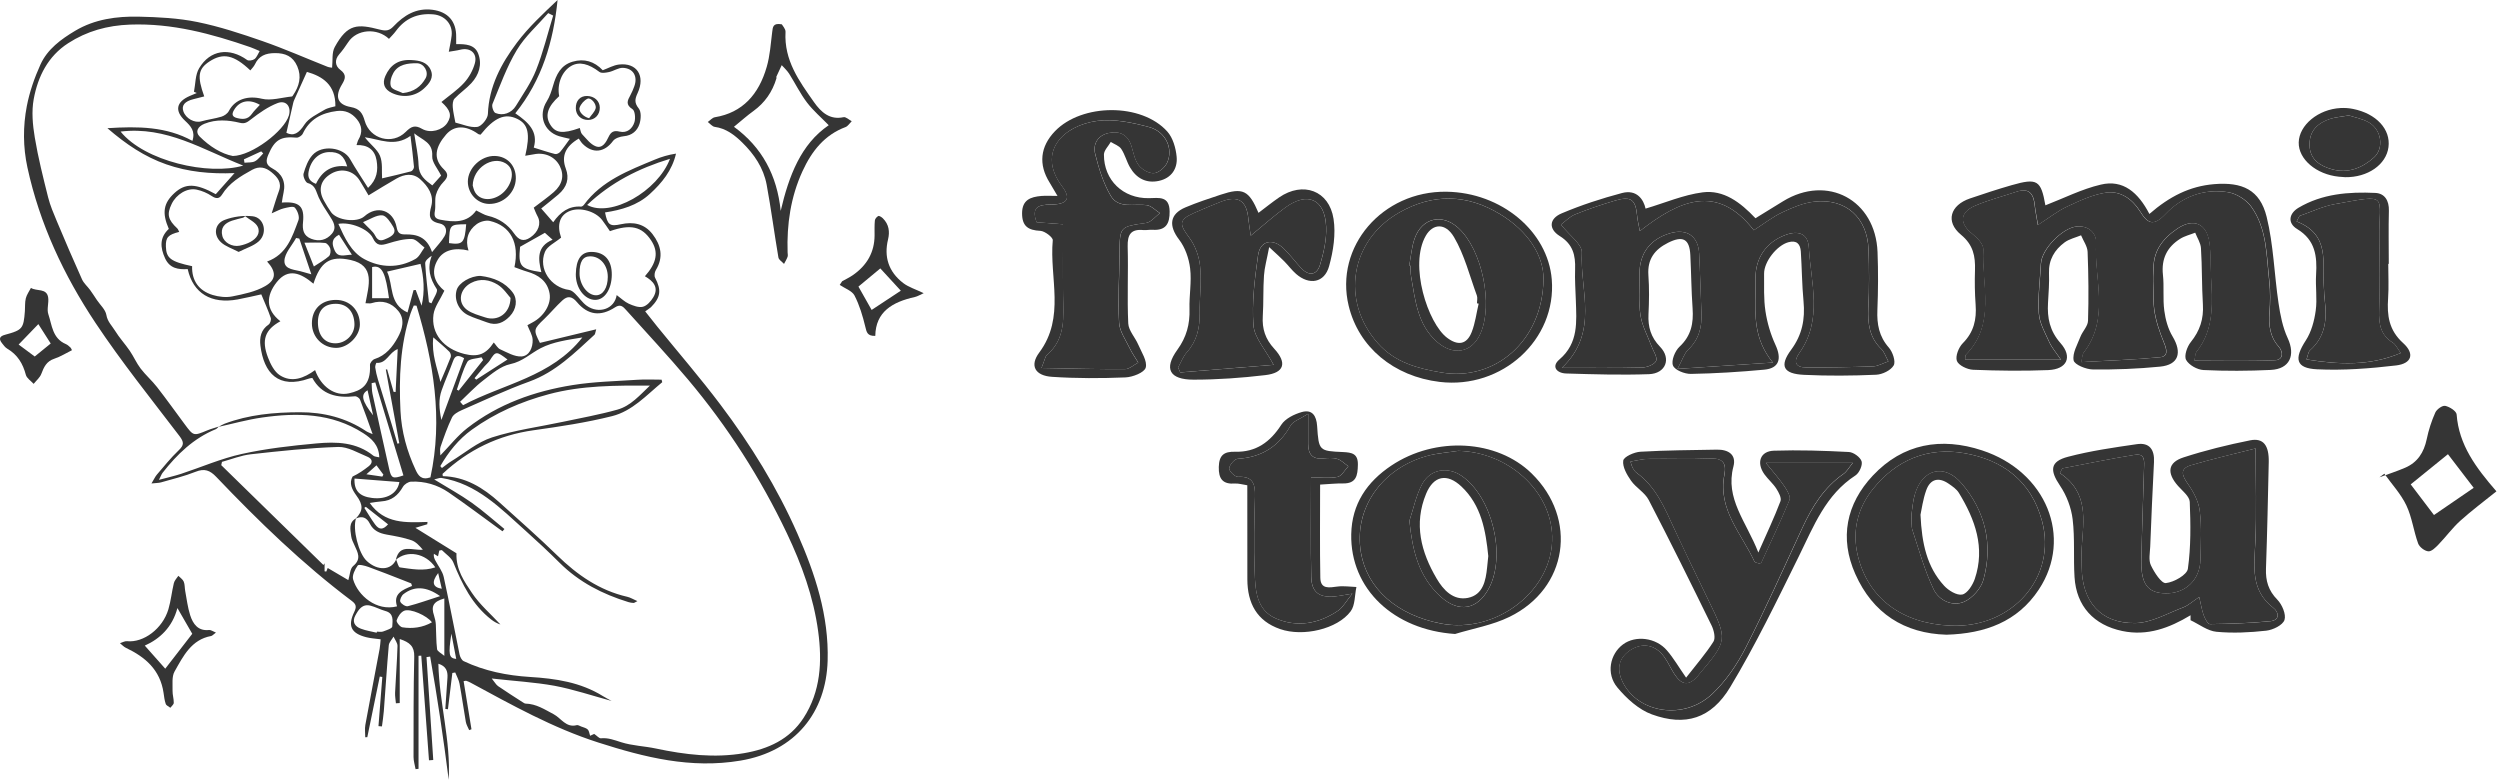 <svg width="311" height="97" viewBox="0 0 311 97" fill="none" xmlns="http://www.w3.org/2000/svg">
<path d="M80.263 38.735C80.823 39.441 81.288 40.041 81.764 40.627C84.388 43.859 87.116 47.01 89.619 50.334C93.386 55.326 96.673 60.648 99.195 66.372C101.41 71.394 103.123 76.599 102.958 82.206C102.768 88.574 98.987 93.464 92.112 94.621C85.937 95.66 80.201 94.218 74.417 92.366C68.773 90.558 63.663 87.692 58.501 84.903C58.344 84.819 58.172 84.75 58 84.691C57.941 84.669 57.861 84.709 57.674 84.739C58 86.733 58.326 88.725 58.651 90.719C58.556 90.756 58.461 90.793 58.366 90.829C58.223 90.489 58.011 90.159 57.949 89.804C57.67 88.223 57.458 86.631 57.165 85.053C57.078 84.57 56.814 84.12 56.631 83.655C56.51 83.677 56.389 83.695 56.272 83.718C56.089 85.222 55.906 86.726 55.723 88.23C55.613 88.216 55.507 88.205 55.397 88.19C55.485 86.891 55.58 85.595 55.665 84.296C55.716 83.498 55.492 82.861 54.533 82.568C54.643 87.444 56.096 92.147 55.818 97C55.167 91.865 54.409 86.763 53.512 81.679C53.362 81.701 53.208 81.723 53.058 81.745C53.337 86.012 53.618 90.276 53.897 94.544C53.721 94.555 53.541 94.566 53.366 94.581C53.047 90.243 52.725 85.903 52.407 81.565C52.293 81.569 52.18 81.576 52.066 81.58C52.066 86.269 52.066 90.954 52.066 95.642C51.942 95.657 51.821 95.668 51.697 95.682C51.609 95.177 51.444 94.668 51.444 94.163C51.448 89.998 51.433 85.833 51.532 81.671C51.561 80.423 50.99 79.904 49.727 79.494C49.727 82.217 49.727 84.838 49.727 87.458C49.57 87.469 49.409 87.48 49.251 87.491C49.215 87.048 49.127 86.602 49.149 86.162C49.24 84.23 49.394 82.297 49.449 80.365C49.46 79.981 49.131 79.585 48.959 79.194C48.754 79.556 48.398 79.9 48.365 80.277C48.124 83.007 47.956 85.742 47.747 88.472C47.699 89.105 47.593 89.735 47.513 90.368C47.37 90.357 47.227 90.346 47.081 90.331C47.242 88.293 47.403 86.254 47.56 84.215C47.454 84.197 47.348 84.182 47.242 84.164C46.726 86.678 46.209 89.189 45.693 91.704C45.609 91.707 45.521 91.711 45.437 91.715C45.437 91.202 45.36 90.679 45.448 90.181C46.023 87.023 46.638 83.871 47.227 80.716C47.3 80.336 47.308 79.94 47.352 79.53C46.689 79.439 46.107 79.41 45.554 79.267C43.676 78.78 43.226 77.872 44.068 76.126C44.361 75.515 44.332 75.186 43.779 74.769C37.651 70.168 32.175 64.85 26.9 59.323C26.113 58.499 25.433 58.247 24.331 58.69C22.947 59.242 21.483 59.59 20.044 60.004C19.755 60.088 19.436 60.077 18.843 60.143C19.166 59.612 19.301 59.29 19.521 59.037C20.403 58.013 21.248 56.951 22.226 56.022C22.907 55.374 22.903 55.004 22.325 54.243C18.785 49.598 15.117 45.034 11.885 40.177C7.946 34.258 4.934 27.846 3.411 20.83C2.862 18.3 2.851 15.724 3.334 13.209C3.674 11.438 4.286 9.677 5.032 8.03C5.9 6.112 7.602 4.872 9.367 3.821C11.786 2.383 14.517 2.013 17.262 2.072C19.696 2.127 22.171 2.251 24.55 2.738C27.303 3.301 30.004 4.191 32.666 5.117C35.393 6.068 38.047 7.24 40.737 8.305C40.964 8.393 41.22 8.404 41.312 8.422C41.411 7.529 41.261 6.548 41.641 5.856C43.248 2.913 44.485 2.972 47.264 3.686C48.036 3.883 48.446 3.81 48.947 3.283C50.254 1.907 51.759 0.963 53.779 1.215C55.716 1.457 56.774 2.646 56.748 4.59C56.744 4.875 56.748 5.157 56.748 5.49C57.901 5.476 59.058 5.523 59.497 6.694C59.999 8.034 59.581 9.311 58.637 10.343C58 11.039 57.191 11.577 56.543 12.269C56.327 12.496 56.294 12.982 56.324 13.337C56.375 13.978 56.536 14.607 56.649 15.252C57.513 15.449 58.476 15.903 59.369 15.79C59.892 15.724 60.676 14.765 60.694 14.187C60.815 10.757 62.352 7.913 64.307 5.307C65.76 3.371 67.569 1.702 69.362 0C68.846 5.161 67.433 9.959 64.102 14.095C65.716 15.2 66.983 16.342 66.401 18.363C67.334 18.652 68.18 18.937 69.047 19.161C69.23 19.208 69.541 19.062 69.677 18.904C70.094 18.41 70.457 17.869 70.892 17.272C70.365 17.144 69.944 17.067 69.538 16.939C67.62 16.335 66.943 14.307 68.015 12.609C68.385 12.023 68.612 11.324 68.806 10.647C69.194 9.293 69.75 8.103 71.24 7.672C72.668 7.258 73.927 7.624 74.981 8.737C75.658 8.488 76.314 8.107 77.002 8.027C79.22 7.767 80.311 9.432 79.319 11.581C78.975 12.32 78.894 12.788 79.465 13.502C79.795 13.916 79.743 14.831 79.553 15.42C79.278 16.269 78.627 16.855 77.609 16.946C77.137 16.99 76.518 17.188 76.262 17.532C75.204 18.967 73.744 19.157 72.485 17.898C72.283 17.697 72.141 17.433 71.998 17.239C70.299 18.235 69.816 19.457 70.387 20.976C70.845 22.198 70.544 23.271 69.454 24.201C68.795 24.764 68.11 25.299 67.327 25.936C67.836 26.517 68.271 27.019 68.82 27.648C69.717 26.356 70.782 25.606 72.28 25.701C72.397 25.709 72.561 25.584 72.642 25.478C74.86 22.466 78.202 21.214 81.468 19.852C82.284 19.512 83.137 19.256 84.096 19.109C83.609 21.218 82.331 22.766 80.845 24.127C79.29 25.551 77.313 26.122 75.267 26.426C75.574 27.992 75.863 28.197 77.232 27.897C78.777 27.557 80.164 27.82 81.171 29.123C82.233 30.503 82.573 31.986 81.588 33.596C81.434 33.849 81.365 34.31 81.493 34.551C82.295 36.085 82.2 36.989 80.97 38.226C80.776 38.391 80.552 38.519 80.263 38.735ZM49.277 69.608C49.431 69.948 49.551 70.559 49.749 70.585C51.195 70.779 52.663 71.087 54.153 70.578C52.945 68.795 50.646 68.396 49.24 69.648C49.713 67.573 51.29 68.513 52.601 68.382C52.176 67.888 51.733 67.393 51.184 67.207C50.196 66.87 49.149 66.687 48.117 66.504C47.209 66.343 46.451 66.021 46.012 65.15C45.631 64.388 45.056 64.129 44.255 64.517C45.184 63.532 45.206 62.826 44.335 61.643C43.779 60.889 43.395 60.102 43.863 59.279C44.614 58.931 45.254 58.481 45.865 58.002C46.447 57.548 46.305 57.065 45.719 56.823C44.526 56.336 43.277 55.564 42.077 55.601C38.446 55.718 34.818 56.109 31.201 56.512C29.986 56.647 28.807 57.13 27.614 57.456C27.585 57.592 27.552 57.727 27.523 57.866C31.758 62.006 35.993 66.145 40.232 70.285C40.279 70.215 40.331 70.142 40.378 70.073C40.378 70.406 40.378 70.739 40.378 71.072C40.448 71.083 40.521 71.09 40.591 71.101C40.689 70.852 40.792 70.603 40.77 70.658C41.648 71.174 42.461 71.654 43.332 72.166C43.534 71.537 43.541 70.739 43.936 70.413C45.005 69.527 44.493 68.715 44.094 67.825C43.929 67.459 43.731 67.086 43.687 66.698C43.592 65.893 43.34 65.007 44.295 64.476C43.827 65.776 44.599 68.85 45.631 69.791C46.996 71.05 48.677 70.966 49.277 69.608ZM27.215 53.064C27.091 53.178 26.985 53.335 26.838 53.394C24.082 54.525 22.032 56.516 20.231 58.81C20.092 58.986 20.019 59.213 19.773 59.693C20.872 59.396 21.713 59.213 22.526 58.946C25.044 58.119 27.504 57.039 30.078 56.472C33.123 55.798 36.257 55.447 39.368 55.161C41.843 54.934 44.346 54.989 46.455 56.695C46.616 56.823 46.887 56.816 47.183 56.893C47.132 55.359 46.242 54.557 45.163 53.869C41.257 51.37 36.963 51.318 32.596 51.941C30.773 52.2 28.987 52.706 27.186 53.101C27.435 52.969 27.669 52.812 27.929 52.713C30.942 51.571 34.108 51.293 37.282 51.282C40.239 51.271 43.058 51.973 45.569 53.65C45.752 53.77 45.971 53.836 46.356 54.008C45.788 52.431 45.316 51.062 44.789 49.715C44.712 49.517 44.357 49.276 44.156 49.298C41.938 49.532 40.009 49.133 38.852 47.014C38.658 47.051 38.548 47.054 38.449 47.091C34.639 48.438 32.816 46.421 32.395 42.984C32.274 41.985 32.457 41.026 33.416 40.375C33.61 40.243 33.76 39.778 33.683 39.551C33.357 38.592 32.937 37.662 32.505 36.619C31.685 36.795 30.63 37.051 29.569 37.249C26.278 37.856 24.023 36.495 23.35 33.475C22.186 33.545 21.12 33.402 20.538 32.139C19.916 30.785 19.839 29.548 21 28.476C20.132 26.477 20.33 25.277 21.702 24.014C23.064 22.766 24.364 22.795 26.842 24.157C27.57 23.337 28.306 22.51 29.177 21.532C26.186 21.657 23.394 21.393 20.685 20.445C17.983 19.501 15.688 17.953 13.36 15.947C17.196 15.698 20.692 15.742 23.939 17.525C24.327 16.298 23.719 15.68 23.02 15.021C21.691 13.773 21.926 12.671 23.602 11.939C23.891 11.811 24.188 11.694 24.481 11.57C24.364 11.518 24.247 11.471 24.129 11.419C24.327 10.435 24.283 9.311 24.766 8.499C26.128 6.193 28.529 5.874 30.74 7.459C30.934 7.598 31.443 7.514 31.663 7.346C31.945 7.13 32.076 6.724 32.303 6.35C31.827 6.153 31.502 5.992 31.161 5.874C26.307 4.198 21.417 2.87 16.179 3.06C13.349 3.166 10.812 3.869 8.484 5.373C5.966 6.994 4.71 9.524 4.194 12.331C3.912 13.864 4.066 15.537 4.326 17.096C4.743 19.607 5.369 22.081 5.988 24.556C6.244 25.573 6.669 26.554 7.075 27.528C8.093 29.947 9.121 32.359 10.201 34.749C10.424 35.243 10.882 35.627 11.211 36.078C11.504 36.48 11.771 36.905 12.05 37.318C12.463 37.933 13.118 38.512 13.232 39.178C13.371 40.016 13.924 40.514 14.305 41.136C14.846 42.018 15.56 42.787 16.146 43.643C16.629 44.349 16.973 45.162 17.489 45.839C18.115 46.659 18.909 47.347 19.543 48.163C20.718 49.671 21.827 51.227 22.965 52.76C24.078 54.261 24.074 54.25 25.78 53.54C26.241 53.35 26.736 53.221 27.215 53.064ZM61.17 84.406C61.554 84.874 61.712 85.185 61.964 85.357C62.989 86.064 64.043 86.726 65.09 87.4C65.182 87.458 65.284 87.528 65.383 87.528C66.712 87.561 67.751 88.256 68.883 88.853C69.798 89.336 70.416 90.562 71.745 90.21C71.906 90.167 72.118 90.309 72.302 90.379C72.58 90.489 72.913 90.555 73.114 90.749C73.286 90.913 73.308 91.235 73.411 91.532C73.663 91.415 73.916 91.298 73.916 91.298C74.282 91.546 74.531 91.865 74.75 91.843C75.658 91.755 76.427 92.066 77.276 92.333C78.66 92.773 80.164 92.813 81.599 93.117C85.223 93.885 88.865 94.325 92.555 93.695C95.56 93.179 98.218 91.989 99.953 89.325C102.105 86.012 102.285 82.29 101.783 78.564C101.209 74.285 99.737 70.23 97.885 66.336C94.605 59.451 90.516 53.072 85.611 47.237C83.122 44.276 80.475 41.447 77.888 38.566C77.525 38.164 77.196 37.783 76.511 38.233C74.714 39.405 73.125 39.207 71.767 37.578C71.134 36.821 70.585 36.799 69.963 37.37C69.168 38.098 68.476 38.94 67.697 39.687C66.375 40.946 66.342 41.037 67.166 42.655C69.45 42.102 71.719 41.553 74.168 40.964C74.044 41.381 74.044 41.56 73.956 41.641C71.485 43.899 69.132 46.278 65.844 47.468C62.975 48.504 60.204 49.814 57.403 51.04C56.957 51.238 56.419 51.541 56.225 51.941C55.661 53.115 55.225 54.36 54.801 55.593C54.687 55.919 54.782 56.314 54.782 56.651C55.943 55.458 56.92 54.195 58.143 53.247C61.997 50.253 66.492 48.661 71.255 47.9C73.912 47.475 76.632 47.42 79.326 47.241C80.314 47.175 81.31 47.23 82.302 47.23C82.328 47.336 82.353 47.439 82.383 47.545C80.431 49.148 78.66 51.139 76.138 51.769C72.939 52.57 69.655 53.064 66.382 53.522C62.012 54.137 58.267 55.945 55.064 58.939C55.031 58.968 55.072 59.07 55.086 59.235C57.886 59.297 60.119 60.681 62.129 62.496C64.541 64.674 66.987 66.823 69.315 69.088C71.818 71.526 74.578 73.451 78.038 74.242C78.418 74.329 78.77 74.553 79.293 74.779C78.986 74.93 78.894 75.014 78.81 75.007C78.598 74.996 78.378 74.963 78.173 74.9C74.955 73.912 72.034 72.419 69.618 70.014C68.246 68.649 66.829 67.324 65.387 66.032C62.275 63.243 59.332 60.168 54.918 59.455C54.691 59.418 54.435 59.55 54.014 59.641C55.723 60.692 57.261 61.53 58.681 62.536C60.097 63.539 61.397 64.711 62.751 65.809C62.671 65.904 62.594 65.999 62.513 66.094C62.374 65.995 62.235 65.9 62.096 65.798C60.002 64.279 57.938 62.716 55.804 61.255C54.424 60.311 52.835 59.846 51.151 59.916C50.792 59.931 50.306 60.245 50.123 60.564C49.515 61.629 48.706 62.295 47.454 62.372C46.982 62.401 46.513 62.496 45.993 62.569C47.835 65.201 50.529 65.007 53.183 64.93C53.172 65.025 53.161 65.124 53.15 65.219C52.769 65.333 52.385 65.45 51.675 65.662C53.593 66.852 55.276 67.895 56.785 68.828C56.704 70.856 57.766 72.342 58.699 73.744C59.669 75.204 61.056 76.386 62.257 77.689C61.851 77.558 61.463 77.345 61.115 77.074C58.75 75.23 57.484 72.671 56.393 69.966C56.151 69.37 55.478 68.942 54.987 68.451C54.943 68.407 54.786 68.473 54.647 68.492C54.596 68.729 54.544 68.956 54.489 69.205C54.285 69.081 54.131 68.986 53.973 68.89C53.922 69.264 54.039 69.498 54.16 69.729C54.515 70.409 55.039 71.053 55.2 71.778C55.906 74.974 56.503 78.194 57.165 81.401C57.231 81.712 57.429 82.125 57.681 82.246C60.281 83.48 63.088 84.036 65.914 84.212C69.132 84.409 72.21 84.867 74.996 86.591C75.34 86.803 75.706 86.99 76.083 87.198C73.674 86.543 71.357 85.76 68.978 85.31C66.522 84.867 64.003 84.728 61.17 84.406ZM38.991 35.294C37.453 33.991 35.861 33.274 34.423 35.104C33.108 36.773 33.006 38.501 34.88 39.965C32.966 41.011 32.505 42.296 33.339 44.478C33.65 45.294 34.126 46.238 34.811 46.681C36.312 47.647 37.842 47.029 39.196 46.04C39.946 48.119 41.663 49.327 43.416 48.928C44.91 48.588 46.144 47.98 46.026 45.393C46.016 45.151 46.345 44.748 46.594 44.668C47.996 44.225 48.841 43.153 49.486 41.981C50.042 40.968 50.412 39.745 49.555 38.691C48.706 37.644 47.553 37.289 46.213 37.714C46.026 37.772 45.803 37.721 45.466 37.721C45.869 35.529 46.718 33.029 43.621 32.344C40.997 31.762 39.855 32.626 38.991 35.294ZM48.388 4.835C46.92 3.441 44.372 3.609 43.303 5.267C42.966 5.787 42.6 6.292 42.194 6.76C41.579 7.467 41.711 8.224 42.326 8.682C43.164 9.304 42.944 9.835 42.531 10.519C41.634 12.005 41.963 13.015 43.629 13.315C44.731 13.513 45.093 14.055 45.368 15.025C46.008 17.309 48.812 18.07 50.467 16.412C51.122 15.757 51.59 15.497 52.502 16.028C53.56 16.642 55.061 16.181 55.639 15.296C56.239 14.377 56.042 13.696 54.914 12.686C55.862 11.906 56.906 11.207 57.733 10.303C58.344 9.637 58.831 8.751 59.072 7.88C59.42 6.632 58.498 5.867 57.253 6.186C56.829 6.295 56.386 6.339 55.829 6.438C55.976 5.633 56.118 5.029 56.184 4.421C56.342 3.012 55.317 1.907 53.904 1.786C51.949 1.618 50.412 2.28 49.248 3.861C48.995 4.209 48.677 4.513 48.388 4.835ZM33.226 32.535C35.7 31.638 36.359 29.442 37.128 27.392C37.289 26.964 37.014 26.199 36.674 25.829C36.472 25.61 35.744 25.815 35.276 25.924C34.866 26.02 34.485 26.247 33.797 26.539C34.148 25.445 34.39 24.596 34.697 23.769C35.096 22.693 34.507 22.03 33.775 21.426C33.046 20.822 32.278 20.625 31.366 21.126C29.917 21.924 28.518 22.751 27.618 24.212C27.288 24.742 26.893 24.757 26.337 24.384C25.78 24.01 25.114 23.728 24.459 23.589C23.28 23.34 21.929 24.171 21.355 25.368C20.732 26.657 20.89 27.33 22.05 28.413C22.16 28.516 22.204 28.688 22.292 28.849C20.901 29.2 20.604 29.537 20.637 30.672C20.677 32.121 21.241 32.549 23.899 33.113C23.844 34.925 24.741 36.169 26.457 36.696C27.226 36.93 28.127 37.029 28.903 36.872C30.301 36.59 31.78 36.29 32.991 35.591C34.404 34.782 34.371 33.779 33.226 32.535ZM61.426 42.604C61.704 42.911 61.906 43.314 62.228 43.456C63.084 43.837 64.01 44.397 64.874 44.342C65.855 44.28 66.298 43.226 66.262 42.267C66.236 41.67 65.852 41.092 65.61 40.455C65.79 40.356 66.005 40.228 66.229 40.115C67.642 39.383 68.612 37.845 68.367 36.498C68.088 34.961 66.987 34.193 65.559 33.786C65.025 33.633 64.505 33.413 63.996 33.234C64.64 30.221 63.52 28.088 60.936 27.484C60.438 27.367 59.72 27.572 59.296 27.886C58.227 28.673 57.846 29.808 58.282 31.169C56.569 30.756 55.178 31.111 54.475 32.275C53.465 33.94 54.208 35.305 55.28 36.169C54.746 37.293 54.058 38.167 53.926 39.119C53.604 41.495 55.192 43.391 57.766 44.031C59.457 44.452 60.46 44.079 61.426 42.604ZM59.241 26.181C59.794 26.441 60.218 26.733 60.687 26.843C62.074 27.162 63.169 27.912 63.963 29.054C64.523 29.855 65.109 30.123 65.965 29.544C66.983 28.856 67.349 27.802 66.888 26.938C66.664 26.521 66.5 26.075 66.397 25.833C67.364 25.09 68.162 24.534 68.89 23.897C69.977 22.945 70.215 21.807 69.64 20.665C69.055 19.494 67.773 18.915 66.415 19.194C66.075 19.263 65.731 19.311 65.339 19.377C65.987 16.639 65.713 15.449 64.344 14.787C62.817 14.047 61.492 14.615 59.783 16.752C59.688 16.727 59.567 16.727 59.486 16.668C57.974 15.581 56.517 15.555 55.492 16.741C54.186 18.253 53.798 19.713 55.233 21.082C55.818 21.639 55.719 22.074 55.17 22.634C54.746 23.07 54.387 23.659 54.23 24.241C54.058 24.878 54.219 25.602 54.098 26.261C53.981 26.898 54.102 27.202 54.771 27.33C56.488 27.656 58.124 27.755 59.241 26.181ZM76.716 36.707C77.276 37.117 77.704 37.549 78.224 37.783C78.77 38.029 79.454 38.292 79.978 38.16C80.483 38.032 80.977 37.472 81.27 36.982C82.006 35.748 81.255 34.961 80.227 34.365C81.724 32.681 81.943 31.338 81.003 29.91C79.853 28.172 78.462 27.846 75.874 28.757C75.556 28.304 75.248 27.813 74.897 27.359C74.051 26.272 72.17 25.753 70.921 26.232C69.618 26.733 69.252 27.978 69.801 29.559C69.069 30.177 68.077 30.617 67.788 31.338C66.935 33.464 68.52 35.763 70.804 36.07C71.075 36.107 71.35 36.341 71.558 36.546C72.049 37.026 72.437 37.637 72.986 38.032C74.447 39.086 76.445 38.471 76.716 36.707ZM35.06 25.2C37.245 25.035 37.897 25.668 37.695 27.652C37.604 28.56 37.735 29.321 38.705 29.702C39.716 30.097 40.627 29.855 41.286 29.076C41.96 28.282 41.44 27.52 40.968 26.796C40.495 26.067 40.005 25.335 39.642 24.552C39.313 23.849 39.269 23.037 38.281 22.773C38.006 22.7 37.666 21.931 37.761 21.602C37.995 20.786 38.317 19.907 38.87 19.292C40.067 17.956 42.721 18.33 43.548 19.79C44.233 20.994 45.013 22.144 45.785 23.373C46.916 22.334 47.051 21.17 46.846 19.948C46.623 18.623 45.741 17.993 44.35 18.048C44.467 17.708 44.5 17.521 44.592 17.371C45.126 16.474 45.035 15.621 44.398 14.838C43.761 14.058 42.955 13.678 41.905 13.81C40.005 14.044 38.519 14.823 37.662 16.631C37.549 16.873 37.135 17.144 36.886 17.122C34.924 16.939 34.163 17.396 33.376 19.252C33.061 19.995 33.043 20.504 33.874 20.947C35.052 21.573 35.579 22.59 35.276 23.955C35.188 24.321 35.14 24.713 35.06 25.2ZM53.746 31.367C54.405 30.544 54.947 30.009 55.309 29.372C55.69 28.699 55.478 27.959 54.702 27.802C53.296 27.52 53.347 26.788 53.648 25.665C54.017 24.281 53.245 23.176 52.279 22.305C51.385 21.499 50.313 21.653 49.325 22.213C48.197 22.854 47.099 23.545 45.847 24.303C45.51 23.736 45.137 23.088 44.742 22.451C43.977 21.218 42.487 20.859 41.217 21.595C39.858 22.378 39.529 23.626 40.323 25.006C40.594 25.478 40.869 25.957 41.187 26.397C41.938 27.433 44.412 27.729 45.327 26.913C46.927 25.485 48.929 26.14 49.339 28.263C49.464 28.911 49.669 29.175 50.39 29.16C51.795 29.131 53.095 29.427 53.746 31.367ZM25.407 11.994C24.913 12.122 24.499 12.232 24.082 12.331C22.987 12.598 22.559 13.107 22.808 13.842C23.115 14.754 24.21 15.332 25.03 15.098C25.861 14.86 26.728 14.765 27.552 14.512C27.903 14.406 28.306 14.124 28.467 13.81C29.261 12.287 30.905 11.877 32.552 12.28C33.716 12.565 35.056 12.126 36.315 12.002C36.37 11.998 36.421 11.903 36.462 11.844C37.216 10.728 37.549 9.553 36.978 8.243C36.44 7.009 35.499 6.592 34.181 6.606C33.035 6.617 32.208 6.943 31.71 8.008C31.582 8.283 31.34 8.506 31.143 8.759C29.082 6.811 27.753 6.541 26.047 7.653C24.656 8.572 24.503 9.483 25.407 11.994ZM54.775 57.983C54.841 58.064 54.91 58.141 54.976 58.221C55.368 57.936 55.741 57.625 56.155 57.372C57.824 56.351 59.391 55 61.207 54.415C64.058 53.496 67.074 53.104 70.021 52.475C72.291 51.992 74.582 51.582 76.811 50.956C78.473 50.491 79.604 49.144 80.849 47.969C76.584 47.951 72.386 47.936 68.26 49.042C64.805 49.968 61.598 51.366 58.706 53.449C57.041 54.645 55.789 56.23 54.775 57.983ZM51.817 38.025C51.704 38.017 51.59 38.014 51.473 38.007C51.338 38.332 51.184 38.654 51.074 38.987C49.771 42.937 49.621 47.018 49.819 51.11C49.943 53.668 50.617 56.139 51.711 58.47C52.026 59.144 52.418 59.773 53.545 59.385C55.127 52.102 53.926 45.027 51.817 38.025ZM69.564 11.961C68.14 13.242 67.777 14.348 68.418 15.446C69.073 16.566 69.97 16.69 72.126 15.921C72.217 16.185 72.236 16.514 72.411 16.694C72.939 17.243 73.447 17.949 74.114 18.202C74.952 18.52 75.398 17.682 75.71 17.027C76.013 16.386 76.372 16.2 77.079 16.372C78.019 16.595 78.674 15.995 78.923 15.2C79.077 14.714 78.997 13.78 78.682 13.583C77.796 13.019 78.052 12.507 78.415 11.851C78.609 11.504 78.762 11.127 78.901 10.753C79.366 9.524 78.792 8.491 77.492 8.44C76.928 8.418 76.357 8.832 75.772 8.96C75.38 9.044 74.824 9.143 74.564 8.945C73.231 7.928 72.067 7.628 71.064 8.199C69.908 8.854 69.267 10.457 69.564 11.961ZM28.965 19.406C31.337 19.366 35.356 16.302 35.934 14.373C36.264 13.271 35.594 12.415 34.525 12.825C33.346 13.279 32.256 14.047 31.245 14.831C30.773 15.197 30.477 15.435 29.84 15.277C28.379 14.922 26.886 14.816 25.44 15.394C24.572 15.742 24.265 16.419 24.832 16.979C26.08 18.224 27.552 19.142 28.965 19.406ZM68.813 1.936C68.608 1.834 68.403 1.735 68.198 1.632C66.873 3.151 65.31 4.528 64.289 6.229C63.033 8.319 62.202 10.673 61.261 12.942C61.144 13.231 61.382 13.949 61.627 14.055C62.572 14.454 63.641 14.058 64.175 13.176C65.061 11.716 66.071 10.292 66.69 8.718C67.561 6.526 68.121 4.205 68.813 1.936ZM15 16.368C17.991 20.065 25.967 21.865 30.257 20.599C25.202 18.612 20.71 15.676 15 16.368ZM57.235 49.982C57.359 50.125 57.484 50.264 57.608 50.407C62.62 47.746 68.612 46.882 72.444 41.978C70.665 42.274 68.824 42.508 67.268 43.31C66.009 43.958 65.025 44.972 63.48 45.297C62.275 45.55 61.17 46.509 60.138 47.303C59.098 48.101 58.198 49.082 57.235 49.982ZM42.091 27.85C42.871 29.581 43.676 31.349 45.32 32.234C47.337 33.322 49.595 33.398 51.682 32.213C52.169 31.938 52.44 31.276 52.809 30.792C52.286 30.419 51.777 29.749 51.243 29.731C50.269 29.702 49.259 29.98 48.307 30.273C47.447 30.54 46.861 30.642 46.389 29.625C45.858 28.479 43.541 27.568 42.091 27.85ZM35.627 16.522C36.52 16.972 37.175 16.584 37.878 15.493C38.398 14.688 39.459 14.205 40.342 13.674C40.803 13.396 41.389 13.323 41.722 13.22C41.758 10.537 40.104 9.491 38.178 8.942C37.648 10.113 37.131 11.255 36.619 12.397C36.56 12.528 36.505 12.664 36.476 12.803C36.205 13.993 35.934 15.186 35.627 16.522ZM83.345 19.757C79.454 20.943 76.017 22.685 73.041 25.496C75.991 27.114 81.826 23.794 83.345 19.757ZM51.254 72.895C51.221 72.788 51.188 72.682 51.155 72.576C50.833 72.448 50.511 72.32 50.188 72.195C48.735 71.632 47.289 71.05 45.822 70.523C45.393 70.369 44.624 70.171 44.5 70.347C44.156 70.827 43.783 71.577 43.925 72.071C44.507 74.062 46.821 76.09 49.391 75.431C48.878 73.861 50.064 73.378 51.254 72.895ZM51.063 16.902C49.076 18.344 47.223 17.312 45.382 17.074C46.034 17.945 46.916 18.546 47.264 19.369C47.626 20.226 47.469 21.302 47.531 22.188C48.688 21.913 49.918 21.642 51.129 21.316C51.298 21.273 51.514 20.947 51.499 20.767C51.396 19.556 51.235 18.348 51.063 16.902ZM52.447 38.029C52.872 36.217 52.714 34.467 52.315 32.824C50.829 33.168 49.541 33.468 48.15 33.79C48.966 35.481 48.34 37.812 50.697 38.87C50.95 37.93 51.199 37.011 51.444 36.096C51.535 36.089 51.627 36.081 51.718 36.074C51.96 36.725 52.205 37.377 52.447 38.029ZM50.185 59.14C49.006 55.242 47.846 51.406 46.685 47.57C46.535 47.603 46.382 47.633 46.231 47.666C46.264 48.108 46.242 48.559 46.338 48.987C47.015 52.102 47.718 55.213 48.409 58.324C48.669 59.499 48.856 59.601 50.185 59.14ZM48.962 48.745C49.046 48.752 49.131 48.756 49.215 48.764C49.299 47.025 49.383 45.286 49.475 43.427C48.377 43.841 48.098 45.261 46.832 45.136C46.795 45.133 46.649 45.524 46.678 45.715C46.751 46.216 46.865 46.714 47.011 47.197C47.575 49.075 48.164 50.941 48.735 52.815C48.977 53.606 49.207 54.404 49.442 55.198C49.519 55.176 49.595 55.154 49.669 55.132C49.112 52.08 48.552 49.027 47.996 45.974C48.051 45.964 48.106 45.953 48.157 45.942C48.424 46.879 48.691 47.812 48.962 48.745ZM46.861 78.71C46.872 78.666 46.879 78.623 46.89 78.575C47.143 78.575 47.425 78.645 47.648 78.56C48.069 78.403 48.786 78.176 48.797 77.949C48.83 77.225 49.039 76.302 47.934 76.006C47.308 75.837 46.726 75.508 46.1 75.347C45.064 75.08 44.599 75.841 44.2 76.577C43.772 77.367 44.145 77.931 44.892 78.209C45.521 78.451 46.202 78.549 46.861 78.71ZM51.528 16.588C51.74 18.052 52.033 19.292 52.07 20.544C52.107 21.8 52.864 22.396 53.779 23.066C54.2 22.598 54.581 22.177 54.874 21.847C54.446 20.969 53.724 20.178 53.768 19.431C53.878 17.708 52.571 17.448 51.528 16.588ZM44.101 59.532C44.028 61.043 44.723 61.757 46.286 61.947C48.069 62.167 49.445 61.406 49.683 59.967C47.846 59.824 46.016 59.682 44.101 59.532ZM67.784 28.962C66.716 29.563 65.771 30.097 64.699 30.697C64.457 33.109 64.706 33.453 67.342 33.856C66.946 32.242 66.738 30.664 68.743 29.823C68.271 29.398 67.957 29.116 67.784 28.962ZM43.19 20.701C42.801 19.347 42.154 18.883 40.92 18.919C39.654 18.956 38.669 19.918 38.391 21.357C38.241 22.133 38.555 22.587 39.309 22.872C40.078 21.236 41.319 20.464 43.19 20.701ZM37.234 29.68C37.102 29.654 36.967 29.628 36.835 29.607C36.319 30.555 35.407 31.491 35.382 32.45C35.352 33.607 36.798 33.53 37.691 33.83C37.944 33.914 38.204 33.977 38.731 34.123C38.178 32.494 37.706 31.085 37.234 29.68ZM57.736 44.558C57.019 44.137 56.624 44.181 56.367 44.898C55.921 46.128 55.375 47.325 54.94 48.559C54.541 49.686 54.621 50.835 54.907 52.248C55.925 49.488 56.832 47.021 57.736 44.558ZM55.276 74.447C53.882 74.845 53.604 75.413 53.999 76.591C54.12 76.95 54.197 77.331 54.219 77.708C54.277 78.725 54.244 79.754 54.372 80.76C54.409 81.035 54.892 81.254 55.276 81.591C55.276 79.062 55.276 76.814 55.276 74.447ZM45.159 27.634C45.825 28.355 46.392 28.765 46.671 29.314C47.099 30.163 47.6 29.903 48.186 29.64C48.805 29.358 49.35 28.959 48.929 28.238C48.589 27.656 48.051 26.821 47.553 26.785C46.821 26.73 46.041 27.286 45.159 27.634ZM53.732 77.418C53.135 76.584 51.019 75.64 50.258 75.987C49.844 76.178 49.486 76.716 49.343 77.173C49.277 77.378 49.76 77.993 50.053 78.037C51.323 78.235 52.568 78.07 53.732 77.418ZM54.749 74.157C53.003 72.92 51.528 72.891 50.199 73.905C49.947 74.095 49.698 74.637 49.8 74.856C49.925 75.138 50.463 75.479 50.73 75.413C51.997 75.091 53.234 74.644 54.749 74.157ZM54.786 47.512C55.222 46.483 55.672 45.466 56.071 44.423C56.14 44.24 56.045 43.896 55.899 43.753C55.342 43.2 54.735 42.702 53.9 41.967C53.659 44.093 54.409 45.781 54.786 47.512ZM48.391 37.092C47.996 34.233 47.611 32.882 46.29 33.223C46.29 34.537 46.29 35.792 46.29 37.092C46.96 37.092 47.637 37.092 48.391 37.092ZM39.046 33.15C39.738 32.692 40.378 32.344 40.913 31.876C41.11 31.704 41.165 31.213 41.085 30.928C41.004 30.646 40.689 30.251 40.444 30.225C39.617 30.137 38.775 30.192 37.874 30.192C38.259 31.166 38.64 32.121 39.046 33.15ZM32.329 13.041C30.982 12.261 29.763 12.543 29.093 13.718C28.789 14.252 28.921 14.538 29.474 14.681C30.177 14.864 30.824 14.882 31.319 14.187C31.608 13.777 31.985 13.425 32.329 13.041ZM56.832 48.471C56.909 48.511 56.986 48.551 57.066 48.592C58.077 47.321 59.091 46.055 60.101 44.785C60.035 44.672 59.969 44.562 59.903 44.448C59.296 44.62 58.366 44.613 58.146 45.001C57.55 46.066 57.25 47.303 56.832 48.471ZM57.993 27.897C55.932 27.923 55.932 27.923 55.855 30.243C57.575 30.481 57.81 30.225 57.993 27.897ZM63.132 44.723C61.756 43.68 61.679 43.647 60.925 44.847C60.753 45.118 60.482 45.327 60.27 45.576C59.852 46.062 59.442 46.556 59.032 47.043C59.102 47.105 59.171 47.164 59.241 47.226C60.511 46.41 61.785 45.59 63.132 44.723ZM53.358 37.593C53.465 37.641 53.567 37.684 53.673 37.732C53.911 37.124 54.533 36.268 54.325 35.95C53.472 34.639 53.128 33.377 53.706 31.814C53.296 32.081 52.872 32.436 52.894 32.769C52.981 34.379 53.194 35.986 53.358 37.593ZM42.172 29.197C41.158 29.731 41.315 30.423 41.619 31.125C42.051 32.121 42.853 31.697 43.775 31.686C43.182 30.767 42.688 29.998 42.172 29.197ZM45.51 63.049C45.448 63.093 45.386 63.137 45.32 63.177C45.759 63.861 46.169 64.568 46.649 65.223C47.183 65.951 47.659 65.911 48.274 65.227C47.355 64.502 46.433 63.777 45.51 63.049ZM46.414 51.666C46.188 50.641 45.961 49.62 45.726 48.551C44.84 49.078 45.005 49.847 46.414 51.666ZM56.151 78.828C55.752 81.481 55.848 81.865 56.752 81.972C56.55 80.903 56.353 79.863 56.151 78.828ZM30.345 19.823C30.367 19.962 30.389 20.105 30.414 20.244C30.85 20.193 31.344 20.251 31.71 20.065C32.117 19.856 32.406 19.421 32.746 19.084C32.662 19 32.578 18.915 32.494 18.831C31.776 19.161 31.059 19.49 30.345 19.823ZM54.958 73.239C54.797 72.543 54.654 71.917 54.508 71.288C53.64 72.419 53.831 73.063 54.958 73.239ZM45.58 59.001C46.429 59.125 46.993 59.209 47.56 59.29C47.604 59.209 47.652 59.125 47.696 59.045C47.417 58.671 47.143 58.298 46.832 57.885C46.418 58.254 46.107 58.532 45.58 59.001Z" fill="#353535"/>
<path d="M97.26 3.027C97.357 3.212 97.74 3.604 97.719 3.967C97.523 7.527 99.428 10.096 101.25 12.69C102.147 13.967 103.231 14.948 104.932 14.578C105.229 14.515 105.612 14.9 105.954 15.077C105.702 15.325 105.484 15.695 105.188 15.806C102.61 16.769 100.998 18.745 99.825 21.31C98.361 24.511 97.868 27.883 97.978 31.398C97.985 31.584 98.034 31.787 97.975 31.946C97.861 32.257 97.685 32.538 97.533 32.831C97.292 32.564 96.884 32.327 96.833 32.024C96.322 29.019 95.928 25.991 95.376 22.997C94.983 20.869 93.799 19.163 92.329 17.724C91.363 16.776 90.3 15.969 88.919 15.784C88.609 15.744 88.336 15.388 88.046 15.177C88.34 14.974 88.616 14.637 88.93 14.585C92.381 14.019 94.403 11.728 95.383 8.312C95.784 6.921 95.884 5.425 96.063 3.967C96.139 3.364 96.149 2.827 97.26 3.027ZM91.304 15.773C94.796 18.316 96.667 21.813 97.119 26.232C98.141 21.865 99.624 17.942 103.093 15.577C102.158 14.615 101.164 13.771 100.38 12.742C99.542 11.636 98.917 10.348 98.165 9.163C97.913 8.771 97.557 8.453 97.247 8.105C97.026 8.575 96.802 9.045 96.588 9.522C96.56 9.581 96.612 9.674 96.591 9.741C96.08 11.447 95.131 12.79 93.74 13.801C92.95 14.367 92.215 15.029 91.304 15.773Z" fill="#353535"/>
<path d="M26.861 78.693C26.533 78.932 26.41 79.095 26.264 79.12C23.812 79.558 22.788 81.632 21.711 83.543C21.354 84.177 21.487 85.129 21.466 85.939C21.455 86.435 21.627 86.939 21.616 87.434C21.613 87.641 21.343 87.84 21.193 88.046C20.994 87.891 20.693 87.771 20.619 87.568C20.466 87.134 20.413 86.66 20.347 86.197C19.924 83.304 18.049 81.726 15.661 80.59C15.388 80.459 15.168 80.21 14.923 80.014C15.217 79.927 15.521 79.735 15.804 79.764C17.86 79.974 20.228 78.215 20.948 75.797C21.263 74.737 21.368 73.611 21.63 72.532C21.711 72.203 21.994 71.928 22.186 71.631C22.417 71.866 22.732 72.065 22.854 72.351C23.001 72.695 22.966 73.115 23.036 73.495C23.228 74.512 23.344 75.555 23.658 76.532C24.015 77.643 24.655 78.526 26.015 78.371C26.218 78.345 26.445 78.526 26.861 78.693ZM18.011 80.314C18.871 81.284 19.745 82.269 20.557 83.185C21.672 81.741 22.816 80.267 23.917 78.845C23.344 77.853 22.714 76.756 22.071 75.641C21.445 78.023 19.878 79.482 18.011 80.314Z" fill="#353535"/>
<path d="M8.954 43.563C8.216 43.928 7.525 44.372 6.763 44.622C5.768 44.949 5.457 45.677 5.137 46.516C4.959 46.98 4.509 47.344 4.186 47.754C3.85 47.382 3.325 47.052 3.215 46.626C2.851 45.245 2.188 44.125 0.894 43.369C0.637 43.218 0.447 42.944 0.258 42.705C-0.149 42.193 -0.109 41.843 0.625 41.646C2.8 41.058 2.934 40.879 3.096 38.693C3.136 38.165 3.084 37.618 3.211 37.11C3.325 36.654 3.629 36.244 3.85 35.815C4.541 36.267 5.82 35.808 5.993 37.015C6.092 37.694 5.8 38.461 6.013 39.087C6.475 40.447 6.507 42.094 8.2 42.808C8.409 42.895 8.583 43.07 8.753 43.221C8.835 43.29 8.867 43.407 8.954 43.563ZM4.77 40.318C3.976 41.141 3.25 41.893 2.318 42.861C2.907 43.297 3.57 43.791 4.32 44.349C4.924 43.859 5.599 43.312 6.309 42.732C5.776 41.9 5.291 41.141 4.77 40.318Z" fill="#353535"/>
<path d="M104.763 34.989C105.196 34.743 105.654 34.528 106.063 34.249C107.874 33.009 108.789 31.352 108.797 29.281C108.801 28.663 108.773 28.037 108.834 27.422C108.854 27.221 109.066 26.972 109.267 26.87C109.371 26.819 109.685 27.013 109.829 27.159C110.592 27.916 110.704 28.831 110.472 29.79C109.954 31.93 110.516 33.788 112.354 35.208C113.025 35.724 113.924 35.995 114.908 36.47C114.466 36.668 114.153 36.869 113.812 36.946C111.022 37.568 108.93 38.783 108.886 41.783C107.902 41.819 107.806 41.329 107.645 40.652C107.324 39.324 106.931 37.981 106.3 36.759C106.003 36.185 105.096 35.874 104.462 35.442C104.566 35.292 104.662 35.139 104.763 34.989ZM108.432 38.556C109.693 37.725 110.829 36.975 112.061 36.163C111.226 35.252 110.391 34.348 109.512 33.39C108.565 34.176 107.705 34.893 106.79 35.651C107.348 36.642 107.886 37.59 108.432 38.556Z" fill="#353535"/>
<path d="M41.771 37.308C43.517 37.299 44.791 38.608 44.769 40.388C44.75 41.809 43.308 43.247 41.873 43.276C40.168 43.31 38.8 41.956 38.8 40.229C38.8 38.465 39.965 37.32 41.771 37.308ZM41.749 37.793C40.314 37.805 39.542 38.62 39.549 40.112C39.557 41.721 40.37 42.7 41.704 42.708C43.023 42.716 44.121 41.617 44.094 40.317C44.061 38.75 43.161 37.78 41.749 37.793Z" fill="#353535"/>
<path d="M51.202 7.473C52.187 7.521 53.145 7.723 53.576 8.69C54.007 9.656 53.421 10.393 52.727 11.024C51.632 12.016 50.119 12.208 48.75 11.566C47.819 11.131 47.524 10.393 47.935 9.46C48.533 8.088 49.576 7.362 51.202 7.473ZM50.108 11.581C51.501 11.426 52.37 10.762 52.948 9.729C53.374 8.962 52.761 7.875 51.846 7.867C50.721 7.86 49.541 8.004 48.936 9.073C48.657 9.567 48.447 10.305 48.641 10.77C48.804 11.164 49.596 11.319 50.108 11.581Z" fill="#353535"/>
<path d="M29.686 31.338C28.872 30.911 28.054 30.658 27.497 30.143C26.505 29.232 26.687 27.832 27.952 27.353C29.016 26.947 30.295 26.775 31.431 26.903C32.862 27.068 33.328 28.98 32.203 30.008C31.56 30.593 30.613 30.867 29.686 31.338ZM30.5 26.896C30.42 26.954 30.341 27.017 30.261 27.075C29.796 27.199 29.318 27.298 28.86 27.452C27.929 27.766 27.399 28.351 27.66 29.36C27.872 30.176 28.864 30.742 29.803 30.563C30.276 30.472 30.753 30.311 31.17 30.084C31.923 29.671 32.446 28.973 32.048 28.19C31.768 27.649 31.03 27.32 30.5 26.896Z" fill="#353535"/>
<path d="M59.777 34.323C61.43 34.528 62.844 35.118 63.788 36.396C64.415 37.25 64.255 38.477 63.41 39.352C62.664 40.122 61.774 40.565 60.593 40.107C59.806 39.803 58.977 39.569 58.231 39.206C57.046 38.627 56.464 37.264 56.804 36.089C57.062 35.184 58.535 34.312 59.777 34.323ZM63.513 37.063C63.164 36.69 62.664 35.876 61.901 35.404C60.925 34.807 59.752 34.576 58.571 35.213C57.202 35.953 56.865 37.609 58.075 38.528C58.694 39.001 59.576 39.221 60.367 39.488C61.905 40.001 63.459 39.03 63.513 37.063Z" fill="#353535"/>
<path d="M60.838 25.369C59.381 25.348 58.192 24.09 58.2 22.576C58.212 20.902 59.854 19.35 61.566 19.401C63.11 19.444 64.192 20.604 64.169 22.194C64.145 23.945 62.629 25.39 60.838 25.369ZM58.806 23.078C58.858 23.227 58.921 23.613 59.102 23.92C59.692 24.923 61.078 25.042 62.255 24.234C63.417 23.435 64.011 21.849 63.476 20.897C63.342 20.659 63.114 20.447 62.885 20.311C61.259 19.35 58.85 20.863 58.806 23.078Z" fill="#353535"/>
<path d="M73.598 31.339C75.221 31.352 76.126 32.382 76.107 34.195C76.088 35.994 75.199 37.325 74.027 37.307C72.705 37.285 71.606 35.813 71.631 34.098C71.666 32.236 72.311 31.325 73.598 31.339ZM73.41 31.887C72.492 31.891 72.085 32.559 72.095 34.04C72.105 35.442 73.105 36.746 74.16 36.733C75.015 36.719 75.602 35.8 75.609 34.456C75.615 32.992 74.665 31.882 73.41 31.887Z" fill="#353535"/>
<path d="M73.17 14.923C72.28 14.926 71.648 14.337 71.631 13.48C71.609 12.531 72.173 11.918 73.044 11.939C73.944 11.963 74.599 12.56 74.615 13.374C74.634 14.257 74.016 14.92 73.17 14.923ZM73.285 14.708C73.564 14.307 73.963 13.945 74.095 13.491C74.251 12.961 73.498 12.08 73.085 12.281C72.677 12.478 72.258 12.935 72.105 13.382C71.938 13.874 72.606 14.549 73.285 14.708Z" fill="#353535"/>
<path d="M267.383 26.616C269.875 24.449 272.387 23.161 275.445 22.907C278.926 22.627 281.132 23.584 281.972 26.98C282.83 30.461 282.915 34.138 283.449 37.71C283.67 39.187 283.963 40.716 284.587 42.057C285.583 44.198 284.848 45.909 282.473 46.02C279.688 46.15 276.89 46.169 274.105 46.032C273.337 45.993 272.296 45.408 271.951 44.77C271.678 44.263 272.075 43.124 272.536 42.551C273.669 41.152 274.15 39.662 274.04 37.879C273.896 35.55 273.949 33.207 273.799 30.871C273.76 30.214 273.33 29.583 273.083 28.945C272.452 29.199 271.769 29.355 271.203 29.713C269.582 30.741 268.86 32.192 269.068 34.17C269.231 35.648 269.042 37.17 269.238 38.641C269.381 39.74 269.699 40.905 270.266 41.849C271.489 43.892 271.02 45.382 268.71 45.61C265.938 45.883 263.14 45.993 260.356 45.961C259.51 45.955 258.065 45.362 257.961 44.835C257.785 43.944 258.429 42.87 258.8 41.901C259.067 41.211 259.731 40.58 259.75 39.903C259.841 37.053 259.809 34.19 259.698 31.333C259.672 30.637 259.165 29.96 258.885 29.271C258.195 29.557 257.421 29.726 256.835 30.156C255.586 31.08 254.838 32.316 254.896 33.975C254.942 35.205 254.844 36.441 254.773 37.671C254.662 39.539 254.981 41.159 256.321 42.675C257.857 44.406 257.141 45.941 254.805 46.039C251.695 46.163 248.571 46.124 245.461 46C244.739 45.974 243.646 45.453 243.438 44.9C243.223 44.321 243.659 43.209 244.173 42.694C245.546 41.315 245.904 39.74 245.767 37.899C245.663 36.474 245.643 35.042 245.689 33.617C245.741 31.867 245.481 30.468 243.939 29.193C241.98 27.579 242.611 25.523 245.058 24.69C246.776 24.104 248.5 23.538 250.244 23.037C253.445 22.12 253.894 22.412 254.447 25.542C256.731 24.664 258.97 23.519 261.345 22.965C264.11 22.302 266.004 23.948 267.383 26.616ZM244.459 44.744C248.402 44.744 252.215 44.744 256.386 44.744C255.762 43.82 255.248 43.235 254.942 42.551C254.421 41.393 253.725 40.196 253.647 38.979C253.51 36.923 253.79 34.841 253.907 32.771C254.005 30.988 256.588 28.347 258.351 28.177C259.835 28.034 260.818 29.01 260.759 30.156C260.518 34.756 262.503 39.636 259.204 43.885C259.074 44.054 259.087 44.341 258.917 45.044C262.347 44.848 265.548 44.751 268.73 44.438C269.771 44.334 269.569 43.488 269.211 42.623C268.665 41.295 268.183 39.89 267.995 38.471C267.786 36.942 268.04 35.355 267.93 33.806C267.754 31.359 268.984 29.733 270.845 28.464C272.881 27.071 274.541 27.781 274.873 30.221C275.048 31.503 274.996 32.817 275.055 34.112C275.211 37.476 275.562 40.873 273.246 43.781C273.116 43.944 273.135 44.23 272.985 44.868C276.454 44.868 279.733 44.959 283.006 44.816C284.054 44.77 284.093 43.814 283.449 43.078C282.368 41.855 282.232 40.45 282.342 38.907C282.434 37.613 282.46 36.298 282.316 35.016C281.959 31.815 282.043 28.451 280.059 25.698C279.434 24.833 278.217 24.072 277.169 23.909C274.17 23.427 271.437 24.488 269.4 26.629C267.904 28.204 267.188 27.826 266.225 26.277C265.275 24.755 263.778 23.707 262.015 23.961C260.349 24.202 258.729 24.97 257.174 25.692C255.989 26.238 254.942 27.078 253.53 27.989C253.348 26.876 253.198 26.206 253.133 25.529C252.99 24.104 252.424 23.323 250.849 23.857C249.138 24.436 247.368 24.878 245.715 25.594C243.769 26.434 243.743 27.807 245.396 29.114C245.995 29.59 246.776 30.403 246.743 31.028C246.522 35.478 248.344 40.306 244.544 44.159C244.446 44.23 244.485 44.412 244.459 44.744Z" fill="#353535"/>
<path d="M218.379 27.149C219.622 26.388 220.715 25.705 221.815 25.035C227.326 21.658 233.319 24.866 233.566 31.359C233.658 33.761 233.645 36.168 233.547 38.563C233.475 40.326 233.749 41.855 234.972 43.241C235.447 43.781 235.85 44.965 235.577 45.453C235.219 46.078 234.159 46.586 233.384 46.618C230.404 46.748 227.411 46.774 224.431 46.631C221.847 46.514 221.32 45.538 222.817 43.514C224.196 41.647 224.567 39.708 224.359 37.489C224.164 35.426 224.157 33.35 224.021 31.281C223.956 30.357 223.507 29.843 222.466 30.136C221.041 30.533 219.44 32.55 219.453 34.047C219.466 35.602 219.388 37.183 219.622 38.712C219.837 40.144 220.26 41.582 220.865 42.896C221.678 44.653 221.32 45.818 219.472 45.987C216.44 46.267 213.388 46.462 210.343 46.514C209.569 46.527 208.339 46.039 208.118 45.466C207.877 44.868 208.372 43.651 208.938 43.124C210.389 41.77 210.688 40.202 210.558 38.361C210.402 36.161 210.389 33.949 210.278 31.743C210.181 29.707 209.341 29.277 207.493 30.208C205.827 31.047 204.923 32.257 205.06 34.229C205.177 35.843 205.151 37.476 205.073 39.096C205.001 40.664 205.352 41.94 206.511 43.137C207.942 44.614 207.213 46.468 205.144 46.547C201.708 46.67 198.266 46.566 194.831 46.462C193.679 46.429 192.937 45.616 193.991 44.718C196.386 42.668 196.119 40.033 196.034 37.372C195.989 36.077 195.898 34.776 195.943 33.481C196.002 31.756 195.683 30.39 194.03 29.362C192.612 28.477 192.716 27.195 194.265 26.544C196.692 25.516 199.223 24.69 201.774 24.013C203.628 23.525 204.467 24.833 204.708 25.952C207.103 25.243 209.413 24.241 211.807 23.928C214.41 23.59 216.492 25.152 218.379 27.149ZM194.304 45.759C197.974 45.759 201.129 45.805 204.285 45.72C204.897 45.707 205.814 45.349 206.023 44.894C206.218 44.458 205.678 43.684 205.45 43.065C204.981 41.783 204.279 40.541 204.077 39.22C203.823 37.567 203.973 35.849 203.953 34.164C203.927 31.542 205.261 29.746 207.779 29.01C209.842 28.412 211.267 29.375 211.378 31.529C211.508 33.995 211.553 36.461 211.664 38.927C211.742 40.69 211.352 42.233 210.005 43.508C209.523 43.963 209.315 44.718 208.684 45.889C212.861 45.616 216.408 45.375 220.546 45.102C218.158 42.167 218.34 39.233 218.386 36.331C218.392 35.745 218.386 35.16 218.386 34.58C218.392 32.075 219.713 30.149 222.043 29.258C223.702 28.62 224.925 29.036 225.023 30.78C225.283 35.199 226.786 39.779 223.832 43.924C223.09 44.965 223.325 45.701 224.658 45.714C227.45 45.733 230.241 45.675 233.026 45.577C233.612 45.557 234.185 45.206 234.92 44.959C234.549 44.289 234.393 43.755 234.048 43.423C232.545 41.979 232.33 40.215 232.428 38.25C232.545 35.856 232.532 33.442 232.447 31.047C232.311 27.071 229.63 24.644 225.706 25.087C224.34 25.243 222.973 25.822 221.711 26.421C220.501 26.993 219.42 27.846 218.178 28.64C213.616 22.77 208.912 24.911 203.999 28.744C203.843 27.898 203.706 27.377 203.661 26.85C203.472 24.8 202.899 24.364 200.882 24.963C199.216 25.464 197.557 26.017 195.943 26.674C195.254 26.954 194.701 27.559 194.186 27.943C195.254 29.303 196.835 30.396 196.783 31.411C196.535 36.136 198.963 41.322 194.304 45.759Z" fill="#353535"/>
<path d="M209.751 84.3C211.013 82.673 212.204 81.32 213.154 79.817C213.434 79.374 213.213 78.418 212.933 77.838C210.369 72.6 207.786 67.369 205.099 62.196C204.617 61.265 203.517 60.68 202.899 59.795C202.385 59.059 201.819 58.077 201.93 57.303C202.001 56.821 203.29 56.242 204.057 56.196C207.226 56.008 210.408 55.995 213.584 55.936C214.989 55.91 216.03 56.548 215.64 58.025C214.573 62.046 217.241 64.877 218.737 68.735C219.804 66.315 220.728 64.363 221.49 62.352C221.646 61.949 221.275 61.252 220.982 60.797C220.566 60.146 219.947 59.632 219.492 59.001C218.464 57.563 218.965 56.118 220.676 56.066C223.786 55.962 226.903 56.066 230.007 56.229C230.58 56.261 231.419 56.873 231.582 57.387C231.731 57.862 231.295 58.832 230.827 59.138C227.112 61.545 225.628 65.443 223.793 69.171C221.073 74.683 218.392 80.24 215.23 85.491C212.868 89.414 209.64 90.377 205.502 88.874C203.862 88.282 202.346 86.896 201.201 85.523C199.769 83.805 200.277 81.365 201.904 80.161C203.459 79.01 205.99 79.302 207.37 80.916C208.183 81.853 208.827 82.972 209.751 84.3ZM202.828 57.42C202.971 57.843 203.003 58.038 203.101 58.194C203.231 58.415 203.374 58.656 203.576 58.806C206.016 60.556 207.096 63.204 208.293 65.801C209.653 68.735 211.065 71.644 212.477 74.552C214.95 79.641 214.957 79.641 211.326 83.955C211.287 84.007 211.254 84.059 211.209 84.111C210.096 85.354 209.23 85.289 208.3 83.857C207.845 83.155 207.506 82.367 207.012 81.691C205.938 80.227 204.383 79.927 202.925 80.819C201.429 81.736 201.045 83.142 201.845 84.807C203.719 88.725 209.471 89.662 212.998 86.343C214.703 84.742 216.102 82.666 217.175 80.571C219.674 75.678 221.919 70.655 224.222 65.664C225.439 63.042 226.91 60.647 229.343 58.955C229.766 58.663 230.033 58.142 230.495 57.582C226.825 57.582 223.474 57.582 219.674 57.582C220.644 58.793 221.379 59.599 221.984 60.497C222.322 60.998 222.797 61.779 222.622 62.196C221.509 64.903 220.234 67.544 219.036 70.167C218.503 69.984 218.314 69.972 218.275 69.893C216.674 66.406 213.681 63.4 214.521 59.066C214.813 57.55 214.26 56.971 212.673 57.042C210.148 57.153 207.61 57.042 205.086 57.088C204.35 57.088 203.628 57.296 202.828 57.42Z" fill="#353535"/>
<path d="M272.504 76.537C269.875 78.118 267.142 79.153 264.006 78.496C260.473 77.754 258.299 75.418 258.072 71.8C257.922 69.405 258.124 66.978 257.837 64.603C257.662 63.152 257.083 61.623 256.263 60.413C254.968 58.5 255.02 57.407 257.265 56.821C260.069 56.086 262.958 55.669 265.834 55.253C267.403 55.025 268.04 55.936 267.956 57.491C267.767 60.992 267.63 64.499 267.487 68C267.455 68.774 267.266 69.672 267.565 70.31C267.988 71.201 268.873 72.594 269.433 72.535C270.441 72.431 272.068 71.507 272.172 70.752C272.556 68.019 272.517 65.209 272.406 62.437C272.38 61.753 271.502 61.077 270.949 60.452C269.524 58.838 269.66 57.537 271.632 56.899C274.339 56.021 277.124 55.337 279.915 54.778C281.568 54.446 282.277 55.409 282.232 57.498C282.134 61.91 282.043 66.328 281.887 70.739C281.835 72.249 282.186 73.466 283.299 74.598C283.891 75.203 284.418 76.433 284.19 77.123C283.976 77.767 282.759 78.365 281.919 78.457C279.87 78.684 277.768 78.788 275.725 78.593C274.619 78.489 273.578 77.663 272.504 77.155C272.51 76.954 272.504 76.745 272.504 76.537ZM273.584 74.266C273.812 75.236 273.909 75.912 274.144 76.543C274.3 76.966 274.658 77.65 274.918 77.643C277.43 77.604 279.948 77.533 282.44 77.279C283.644 77.155 283.52 76.166 282.798 75.613C279.948 73.427 280.429 70.466 280.566 67.453C280.735 63.66 280.605 59.853 280.605 55.786C277.924 56.476 275.23 57.088 272.589 57.869C271.124 58.298 271.424 59.138 272.185 60.211C272.881 61.194 273.513 62.398 273.656 63.569C273.903 65.553 273.779 67.584 273.74 69.594C273.695 72.125 271.886 73.856 269.407 73.817C267.214 73.785 266.335 72.678 266.387 69.789C266.453 65.963 266.615 62.137 266.719 58.311C266.739 57.491 266.928 56.365 265.594 56.58C262.568 57.062 259.568 57.7 256.555 58.272C256.458 58.467 256.354 58.663 256.256 58.858C259.868 61.272 259.197 64.733 258.97 68.097C258.917 68.872 258.957 69.653 258.963 70.433C258.983 74.832 261.306 77.578 265.633 77.513C267.63 77.481 269.628 76.303 271.6 75.561C272.224 75.32 272.745 74.826 273.584 74.266Z" fill="#353535"/>
<path d="M131.551 24.371C131.134 23.668 130.861 23.18 130.568 22.705C129.163 20.46 129.397 18.235 131.238 16.322C134.59 12.847 142.007 12.789 145.209 16.361C145.912 17.142 146.27 18.411 146.374 19.497C146.517 20.994 145.703 22.172 144.161 22.503C142.593 22.842 141.357 22.178 140.563 20.805C140.146 20.076 139.945 19.218 139.483 18.528C139.216 18.124 138.624 17.942 138.181 17.656C137.882 18.183 137.335 18.703 137.329 19.23C137.316 22.425 139.724 24.709 142.918 24.651C144.155 24.631 145.476 24.338 145.502 26.303C145.521 27.813 145.046 28.692 143.393 28.587C143.01 28.561 142.613 28.652 142.229 28.62C140.674 28.47 140.244 29.193 140.283 30.683C140.374 33.865 140.205 37.053 140.355 40.228C140.394 41.126 141.214 41.972 141.598 42.87C142.001 43.814 142.749 44.92 142.528 45.733C142.359 46.345 140.908 46.911 140.01 46.95C136.971 47.074 133.906 47.08 130.874 46.878C128.779 46.742 128.05 45.505 129.286 43.853C132.559 39.454 130.529 34.548 130.965 29.889C130.998 29.531 129.983 28.75 129.43 28.718C127.926 28.646 127.146 28.165 127.146 26.544C127.146 24.846 128.219 24.495 129.54 24.378C130.106 24.332 130.685 24.371 131.551 24.371ZM129.56 45.779C133.314 45.844 136.633 45.941 139.951 45.922C140.504 45.915 141.051 45.388 141.604 45.102C141.253 44.516 140.849 43.95 140.556 43.339C140.055 42.291 139.281 41.224 139.222 40.137C139.066 37.294 139.255 34.431 139.275 31.568C139.301 28.158 139.301 28.21 142.587 27.729C143.205 27.637 143.725 26.935 144.298 26.512C143.751 26.167 143.231 25.594 142.652 25.516C141.09 25.308 139.151 26.004 138.181 24.351C137.257 22.777 136.691 20.942 136.249 19.152C135.936 17.91 136.574 16.823 137.96 16.537C139.359 16.25 140.348 16.784 140.778 18.235C141.018 19.035 141.181 19.94 141.676 20.571C142.086 21.098 142.944 21.593 143.563 21.54C144.148 21.495 144.916 20.838 145.189 20.252C146.003 18.528 145.04 16.367 142.957 15.808C140.869 15.242 138.578 14.754 136.49 15.04C132.28 15.613 128.922 18.918 132.136 23.18C133.288 24.716 132.787 25.432 130.718 25.445C129.202 25.458 128.265 25.757 128.961 27.644C129.931 27.722 130.926 27.8 132.247 27.898C132.247 30.956 132.208 33.865 132.26 36.78C132.306 39.441 132.598 42.135 130.249 44.145C130.022 44.334 129.989 44.718 129.56 45.779Z" fill="#353535"/>
<path d="M157.884 30.741C157.592 32.303 157.305 33.279 157.24 34.268C157.123 35.953 157.195 37.645 157.091 39.33C156.993 40.905 157.403 42.18 158.516 43.384C160.155 45.161 159.752 46.39 157.409 46.664C154.449 47.015 151.456 47.23 148.482 47.23C145.476 47.23 144.753 45.876 146.465 43.508C147.603 41.94 148.033 40.326 147.974 38.445C147.922 36.76 148.254 35.049 148.052 33.389C147.903 32.14 147.428 30.78 146.673 29.798C145.365 28.086 145.489 26.635 147.473 25.796C148.905 25.191 150.388 24.703 151.865 24.215C154.611 23.304 155.36 23.655 156.557 26.479C157.429 25.822 158.249 25.158 159.121 24.56C162.081 22.523 165.348 23.688 165.894 27.234C166.187 29.128 165.862 31.229 165.341 33.11C164.769 35.192 162.875 35.517 161.229 34.073C160.695 33.604 160.266 33.019 159.765 32.511C159.329 32.062 158.86 31.652 157.884 30.741ZM155.594 29.316C155.444 28.295 155.347 27.748 155.295 27.201C155.086 24.95 154.026 24.273 151.898 25.093C150.753 25.536 149.621 26.017 148.495 26.518C146.653 27.332 146.686 27.891 147.929 29.538C148.677 30.526 149.172 31.886 149.295 33.129C149.49 35.055 149.217 37.02 149.243 38.966C149.263 40.788 148.905 42.415 147.649 43.827C147.174 44.36 146.914 45.089 146.556 45.727C146.647 45.928 146.738 46.13 146.829 46.332C150.675 46.02 154.514 45.707 158.444 45.388C157.422 43.488 156.049 42.024 155.932 40.463C155.718 37.593 156.095 34.645 156.505 31.769C156.759 29.947 158.288 29.59 159.654 30.884C160.455 31.639 161.105 32.544 161.86 33.35C162.843 34.398 163.832 34.235 164.222 32.928C164.678 31.411 165.042 29.772 164.977 28.21C164.827 24.761 162.68 23.798 159.908 25.816C158.555 26.785 157.305 27.911 155.594 29.316Z" fill="#353535"/>
<path d="M164.222 60.283C164.222 64.245 164.177 68.058 164.248 71.872C164.274 73.349 165.374 73.095 166.395 72.965C167.163 72.867 167.957 72.997 168.738 73.023C168.517 74.045 168.588 75.288 168.022 76.049C166.369 78.268 162.094 79.244 159.257 78.261C156.336 77.253 155.184 75.027 155.171 72.086C155.158 68.208 155.164 64.323 155.164 60.367C154.501 60.27 154.065 60.12 153.642 60.153C152.113 60.263 151.579 59.58 151.618 58.083C151.657 56.632 152.256 56.157 153.655 56.196C156.232 56.268 158.008 54.999 159.394 52.839C159.888 52.071 161.008 51.524 161.945 51.258C163.226 50.9 163.767 51.7 163.851 53.002C164.053 56.079 164.098 56.105 167.066 56.235C168.165 56.288 168.953 56.418 168.92 57.83C168.894 59.151 168.725 60.166 167.072 60.14C166.226 60.127 165.387 60.218 164.222 60.283ZM163.09 59.385C164.365 59.385 165.419 59.534 166.395 59.326C166.916 59.216 167.293 58.467 167.736 58.005C167.28 57.687 166.864 57.244 166.356 57.088C165.823 56.925 165.192 56.971 164.619 57.029C163.233 57.172 162.738 56.457 162.738 55.207C162.738 54.186 162.738 53.164 162.738 51.472C161.671 52.162 160.858 52.403 160.559 52.93C159.095 55.526 156.96 56.886 153.98 57.075C153.577 57.101 152.952 57.823 152.913 58.266C152.887 58.604 153.642 59.339 154.019 59.32C155.867 59.222 156.16 60.198 156.121 61.734C156.036 64.844 155.971 67.967 156.082 71.078C156.16 73.336 156.258 75.86 158.717 76.934C161.379 78.092 164.066 77.591 166.46 75.971C167.053 75.567 167.43 74.839 168.237 73.85C167.079 74.038 166.584 74.149 166.083 74.195C164.15 74.39 163.168 73.7 163.122 71.793C163.025 67.779 163.09 63.757 163.09 59.385Z" fill="#353535"/>
<path d="M310.556 61.122C308.982 62.391 307.466 63.517 306.067 64.779C305.078 65.67 304.284 66.77 303.353 67.733C302.995 68.104 302.481 68.625 302.078 68.585C301.622 68.546 300.978 68.052 300.816 67.609C300.25 66.054 300.054 64.35 299.352 62.873C298.675 61.447 297.543 60.237 296.612 58.929C296.41 59.079 296.202 59.229 296 59.378C297.061 58.988 298.148 58.636 299.182 58.194C300.738 57.53 301.538 56.287 301.883 54.635C302.117 53.502 302.481 52.377 302.95 51.323C303.132 50.913 303.835 50.412 304.186 50.49C304.733 50.6 305.579 51.147 305.605 51.557C305.885 55.35 308.006 58.181 310.556 61.122ZM307.726 60.686C306.457 59.027 305.429 57.686 304.525 56.502C302.904 57.817 301.447 59.001 299.892 60.257C300.803 61.454 301.759 62.716 302.787 64.07C304.446 62.931 305.976 61.883 307.726 60.686Z" fill="#353535"/>
<path d="M242.149 78.958C236.892 78.808 232.974 76.296 230.801 71.41C228.81 66.939 229.675 62.684 232.981 59.163C236.729 55.168 241.485 54.355 246.567 56.027C254.564 58.656 257.896 66.868 253.64 73.323C250.973 77.363 246.938 78.814 242.149 78.958ZM242.683 77.832C250.354 78.151 255.905 71.781 254.031 64.811C252.697 59.847 249.157 57.224 244.381 56.379C239.826 55.578 235.889 57.218 233 60.829C231.107 63.191 230.378 66.022 231.1 69.061C232.369 74.409 236.579 77.578 242.683 77.832Z" fill="#353535"/>
<path d="M179.93 23.85C186.762 23.942 192.553 28.77 193.041 34.769C193.646 42.245 186.873 48.434 179.103 47.51C173.371 46.826 169.011 43.182 167.775 38.042C165.998 30.696 171.952 23.746 179.93 23.85ZM192.013 34.736C192.033 31.743 190.048 28.724 186.593 26.629C182.48 24.137 178.277 24.039 174.067 26.44C167.957 29.915 166.753 37.456 171.412 42.701C173.546 45.102 176.357 45.837 179.344 46.345C185.871 47.451 191.903 42.506 192.013 34.736Z" fill="#353535"/>
<path d="M181.01 78.867C173.397 78.365 167.964 73.277 168.094 66.458C168.165 62.697 170.052 59.944 173.078 57.921C178.602 54.231 186.242 54.687 190.543 58.903C196.314 64.551 195.039 73.199 187.777 76.739C185.675 77.767 183.274 78.177 181.01 78.867ZM181.413 56.086C180.145 56.287 178.837 56.365 177.6 56.704C171.829 58.266 168.367 63.328 169.297 68.755C170.065 73.231 173.768 76.511 179.247 77.572C186.203 78.918 193.269 73.375 193.087 66.712C192.937 61.031 187.615 56.248 181.413 56.086Z" fill="#353535"/>
<path d="M297.1 32.823C297.1 34.248 297.178 35.68 297.081 37.099C296.931 39.239 297.172 41.074 298.948 42.675C300.419 44.002 300.028 45.226 298.083 45.46C294.823 45.844 291.511 46.098 288.244 45.941C285.589 45.818 285.355 44.633 286.845 42.343C287.535 41.282 287.899 39.916 288.075 38.641C288.277 37.177 288.029 35.66 288.121 34.177C288.264 31.873 288.03 29.863 285.772 28.496C284.516 27.735 284.763 26.538 285.941 25.841C288.888 24.098 292.187 23.844 295.499 24C296.664 24.059 297.211 24.963 297.178 26.212C297.12 28.412 297.165 30.618 297.165 32.823C297.139 32.823 297.12 32.823 297.1 32.823ZM286.058 26.863C285.934 27.091 285.817 27.319 285.694 27.546C289.956 29.232 288.843 32.739 289.09 35.778C289.136 36.298 289.129 36.819 289.194 37.333C289.494 39.682 289.292 41.868 287.366 43.579C287.132 43.788 287.106 44.23 286.923 44.718C290.945 45.362 294.745 45.564 298.655 43.918C298.213 43.319 298.024 42.857 297.679 42.642C296.137 41.692 295.903 40.306 295.961 38.634C296.066 35.648 296.033 32.661 295.987 29.674C295.896 24.189 297.373 24.13 290.431 25.399C288.94 25.672 287.515 26.362 286.058 26.863Z" fill="#353535"/>
<path d="M291.738 22.041C291.478 22.022 291.224 22.009 290.964 21.983C288.147 21.703 285.921 19.81 285.96 17.727C285.999 15.567 288.387 13.582 291.172 13.439C291.68 13.413 292.213 13.446 292.714 13.55C295.617 14.129 297.419 16.088 297.126 18.306C296.846 20.486 294.536 22.087 291.738 22.041ZM292.2 14.357C291.25 14.526 290.528 14.572 289.864 14.793C288.335 15.307 287.275 16.257 287.307 18.033C287.333 19.875 288.641 20.655 290.112 21.065C292.077 21.612 293.86 20.896 295.311 19.601C296.599 18.45 296.267 16.159 294.712 15.248C293.912 14.773 292.929 14.604 292.2 14.357Z" fill="#353535"/>
<path d="M244.459 44.744C244.492 44.406 244.453 44.23 244.518 44.159C248.311 40.306 246.489 35.478 246.717 31.027C246.75 30.403 245.969 29.59 245.37 29.114C243.724 27.807 243.743 26.434 245.689 25.594C247.342 24.878 249.112 24.436 250.823 23.857C252.398 23.323 252.964 24.104 253.107 25.529C253.172 26.206 253.322 26.876 253.504 27.989C254.916 27.084 255.963 26.245 257.148 25.692C258.703 24.97 260.323 24.202 261.989 23.961C263.752 23.707 265.249 24.755 266.199 26.277C267.162 27.826 267.878 28.197 269.374 26.629C271.411 24.482 274.15 23.427 277.143 23.909C278.191 24.078 279.408 24.84 280.032 25.698C282.024 28.444 281.933 31.815 282.29 35.016C282.434 36.298 282.408 37.619 282.316 38.907C282.212 40.45 282.349 41.855 283.423 43.078C284.073 43.814 284.028 44.77 282.98 44.816C279.707 44.959 276.428 44.868 272.959 44.868C273.103 44.23 273.083 43.95 273.22 43.781C275.543 40.873 275.191 37.476 275.029 34.112C274.97 32.817 275.022 31.503 274.846 30.221C274.515 27.781 272.855 27.071 270.819 28.464C268.958 29.733 267.728 31.359 267.904 33.806C268.014 35.355 267.767 36.942 267.969 38.471C268.157 39.89 268.639 41.295 269.185 42.623C269.543 43.488 269.745 44.334 268.704 44.438C265.522 44.751 262.321 44.848 258.891 45.044C259.054 44.341 259.041 44.054 259.178 43.885C262.483 39.636 260.492 34.756 260.733 30.156C260.791 29.01 259.809 28.034 258.325 28.177C256.562 28.347 253.979 30.988 253.881 32.771C253.771 34.841 253.484 36.923 253.621 38.979C253.699 40.196 254.395 41.393 254.916 42.551C255.222 43.235 255.742 43.814 256.36 44.744C252.209 44.744 248.396 44.744 244.459 44.744Z" fill="#353535"/>
<path d="M194.304 45.759C198.963 41.322 196.535 36.136 196.776 31.411C196.828 30.403 195.247 29.303 194.18 27.943C194.694 27.559 195.254 26.954 195.937 26.674C197.551 26.017 199.21 25.464 200.876 24.963C202.886 24.358 203.465 24.8 203.654 26.85C203.7 27.377 203.836 27.898 203.992 28.744C208.905 24.911 213.61 22.77 218.171 28.64C219.407 27.846 220.488 26.993 221.704 26.421C222.967 25.822 224.333 25.236 225.7 25.087C229.617 24.651 232.298 27.071 232.441 31.047C232.525 33.448 232.538 35.856 232.421 38.25C232.324 40.215 232.538 41.979 234.041 43.423C234.393 43.755 234.549 44.295 234.913 44.959C234.185 45.206 233.605 45.557 233.02 45.577C230.235 45.675 227.443 45.733 224.652 45.714C223.318 45.707 223.084 44.965 223.826 43.924C226.78 39.779 225.27 35.192 225.016 30.78C224.912 29.036 223.689 28.62 222.036 29.258C219.707 30.156 218.386 32.082 218.379 34.58C218.379 35.166 218.386 35.752 218.379 36.331C218.334 39.239 218.152 42.167 220.54 45.102C216.401 45.375 212.855 45.61 208.677 45.889C209.309 44.718 209.517 43.97 209.998 43.508C211.345 42.233 211.736 40.69 211.658 38.927C211.547 36.461 211.501 33.995 211.371 31.529C211.254 29.375 209.836 28.405 207.773 29.01C205.255 29.746 203.921 31.535 203.947 34.164C203.966 35.849 203.817 37.567 204.071 39.22C204.272 40.541 204.968 41.783 205.443 43.065C205.671 43.684 206.211 44.458 206.016 44.894C205.808 45.349 204.897 45.701 204.279 45.72C201.129 45.798 197.967 45.759 194.304 45.759Z" fill="#353535"/>
<path d="M202.828 57.42C203.628 57.289 204.35 57.088 205.073 57.075C207.604 57.036 210.135 57.146 212.66 57.029C214.254 56.958 214.8 57.537 214.508 59.053C213.668 63.38 216.661 66.393 218.262 69.88C218.301 69.959 218.49 69.972 219.023 70.154C220.221 67.538 221.496 64.896 222.609 62.183C222.778 61.766 222.309 60.986 221.971 60.484C221.366 59.593 220.637 58.78 219.661 57.569C223.461 57.569 226.812 57.569 230.482 57.569C230.02 58.135 229.753 58.65 229.33 58.942C226.897 60.634 225.426 63.029 224.209 65.651C221.899 70.642 219.661 75.665 217.162 80.558C216.089 82.653 214.69 84.729 212.985 86.33C209.458 89.648 203.706 88.712 201.832 84.794C201.032 83.122 201.416 81.716 202.912 80.806C204.37 79.914 205.931 80.22 206.999 81.677C207.493 82.354 207.825 83.142 208.287 83.844C209.217 85.276 210.089 85.341 211.196 84.098C211.241 84.052 211.274 83.994 211.313 83.942C214.95 79.628 214.937 79.628 212.464 74.539C211.052 71.631 209.634 68.722 208.28 65.788C207.083 63.198 206.003 60.543 203.563 58.793C203.361 58.65 203.218 58.402 203.088 58.181C203.01 58.044 202.977 57.849 202.828 57.42Z" fill="#353535"/>
<path d="M273.584 74.266C272.745 74.826 272.218 75.32 271.593 75.555C269.628 76.296 267.63 77.481 265.626 77.507C261.292 77.572 258.976 74.826 258.956 70.427C258.95 69.646 258.911 68.865 258.963 68.091C259.191 64.727 259.861 61.259 256.25 58.851C256.347 58.656 256.451 58.461 256.549 58.266C259.562 57.693 262.561 57.055 265.587 56.574C266.914 56.359 266.732 57.485 266.713 58.305C266.609 62.131 266.452 65.957 266.381 69.783C266.329 72.672 267.207 73.778 269.4 73.811C271.879 73.85 273.688 72.119 273.734 69.588C273.766 67.577 273.89 65.54 273.649 63.562C273.506 62.391 272.875 61.194 272.179 60.205C271.417 59.131 271.124 58.292 272.582 57.862C275.224 57.081 277.918 56.463 280.599 55.78C280.599 59.84 280.729 63.653 280.559 67.447C280.423 70.46 279.948 73.42 282.791 75.606C283.514 76.16 283.637 77.149 282.433 77.272C279.935 77.526 277.417 77.598 274.911 77.637C274.651 77.643 274.293 76.953 274.137 76.537C273.909 75.919 273.812 75.236 273.584 74.266Z" fill="#353535"/>
<path d="M129.56 45.779C129.989 44.718 130.028 44.334 130.236 44.152C132.585 42.141 132.293 39.447 132.247 36.786C132.195 33.878 132.234 30.962 132.234 27.904C130.913 27.8 129.918 27.722 128.948 27.65C128.252 25.763 129.189 25.458 130.705 25.451C132.774 25.438 133.275 24.716 132.123 23.187C128.909 18.918 132.26 15.619 136.477 15.046C138.565 14.76 140.856 15.248 142.944 15.814C145.027 16.38 145.99 18.534 145.176 20.259C144.903 20.844 144.135 21.501 143.55 21.547C142.931 21.599 142.073 21.105 141.663 20.577C141.168 19.946 141.005 19.048 140.765 18.241C140.335 16.797 139.346 16.263 137.947 16.543C136.561 16.823 135.93 17.916 136.236 19.159C136.685 20.948 137.244 22.783 138.168 24.358C139.138 26.011 141.077 25.314 142.639 25.523C143.224 25.601 143.738 26.173 144.285 26.518C143.719 26.941 143.192 27.644 142.574 27.735C139.288 28.216 139.294 28.165 139.262 31.574C139.235 34.431 139.053 37.294 139.209 40.144C139.268 41.23 140.042 42.298 140.543 43.345C140.836 43.957 141.24 44.523 141.591 45.108C141.038 45.395 140.491 45.922 139.938 45.928C136.626 45.941 133.314 45.844 129.56 45.779Z" fill="#353535"/>
<path d="M155.594 29.316C157.305 27.911 158.555 26.785 159.901 25.809C162.673 23.792 164.814 24.755 164.97 28.203C165.042 29.765 164.671 31.405 164.216 32.921C163.825 34.229 162.836 34.392 161.854 33.344C161.099 32.537 160.448 31.633 159.648 30.878C158.281 29.59 156.752 29.947 156.498 31.763C156.095 34.639 155.711 37.587 155.926 40.456C156.043 42.018 157.422 43.482 158.437 45.382C154.507 45.701 150.662 46.013 146.823 46.325C146.731 46.124 146.64 45.922 146.549 45.72C146.907 45.083 147.167 44.354 147.642 43.82C148.898 42.415 149.256 40.781 149.237 38.959C149.217 37.014 149.484 35.049 149.289 33.123C149.165 31.88 148.671 30.52 147.922 29.531C146.679 27.885 146.647 27.325 148.488 26.512C149.614 26.017 150.746 25.529 151.891 25.087C154.019 24.267 155.08 24.944 155.288 27.195C155.347 27.748 155.444 28.295 155.594 29.316Z" fill="#353535"/>
<path d="M163.09 59.385C163.09 63.764 163.025 67.779 163.116 71.793C163.161 73.694 164.144 74.383 166.077 74.195C166.578 74.142 167.066 74.038 168.23 73.85C167.423 74.839 167.046 75.567 166.454 75.971C164.059 77.585 161.372 78.092 158.711 76.934C156.245 75.86 156.153 73.336 156.075 71.078C155.965 67.967 156.03 64.851 156.114 61.734C156.153 60.198 155.861 59.222 154.013 59.32C153.635 59.339 152.881 58.604 152.907 58.266C152.946 57.823 153.564 57.101 153.974 57.075C156.954 56.893 159.088 55.533 160.552 52.93C160.852 52.403 161.665 52.162 162.732 51.472C162.732 53.158 162.732 54.179 162.732 55.207C162.732 56.463 163.227 57.172 164.613 57.029C165.192 56.971 165.816 56.919 166.35 57.088C166.857 57.244 167.274 57.686 167.729 58.005C167.287 58.467 166.909 59.216 166.389 59.326C165.419 59.534 164.365 59.385 163.09 59.385Z" fill="#353535"/>
<path d="M242.683 77.832C236.573 77.578 232.369 74.416 231.094 69.061C230.372 66.022 231.1 63.191 232.994 60.829C235.883 57.218 239.826 55.578 244.374 56.379C249.151 57.218 252.69 59.847 254.024 64.811C255.905 71.78 250.361 78.151 242.683 77.832ZM237.783 64.05C237.828 64.909 237.75 65.462 237.907 65.937C238.726 68.423 239.423 70.98 240.548 73.323C241.199 74.683 242.878 75.522 244.374 74.852C245.39 74.396 246.444 73.192 246.743 72.119C247.953 67.72 246.984 63.614 244.043 60.153C241.882 57.615 239.13 58.337 238.206 61.526C237.933 62.437 237.881 63.425 237.783 64.05Z" fill="#353535"/>
<path d="M192.013 34.736C191.896 42.506 185.871 47.451 179.338 46.345C176.351 45.837 173.54 45.102 171.406 42.701C166.747 37.456 167.951 29.915 174.061 26.44C178.27 24.046 182.48 24.143 186.586 26.629C190.048 28.718 192.033 31.737 192.013 34.736ZM175.31 33.025C175.362 33.032 175.407 33.045 175.459 33.051C175.486 33.5 175.459 33.962 175.538 34.405C176.058 37.32 176.318 40.365 178.745 42.506C180.802 44.321 183.086 43.872 184.146 41.523C185.799 37.879 184.374 31.027 181.4 28.34C179.409 26.531 176.924 27.078 175.993 29.622C175.603 30.709 175.525 31.893 175.31 33.025Z" fill="#353535"/>
<path d="M181.413 56.086C187.614 56.242 192.937 61.031 193.093 66.705C193.276 73.368 186.209 78.912 179.253 77.565C173.768 76.504 170.072 73.231 169.304 68.748C168.373 63.328 171.835 58.259 177.607 56.697C178.837 56.372 180.138 56.287 181.413 56.086ZM175.329 64.792C175.7 68.442 176.455 71.715 179.214 74.221C181.485 76.283 183.814 75.867 185.239 73.153C187.38 69.074 185.643 61.864 181.875 59.229C180.099 57.986 177.88 58.357 176.885 60.289C176.156 61.682 175.83 63.282 175.329 64.792Z" fill="#353535"/>
<path d="M286.058 26.863C287.515 26.362 288.934 25.666 290.437 25.392C297.38 24.124 295.903 24.189 295.994 29.668C296.039 32.654 296.079 35.648 295.968 38.628C295.909 40.3 296.15 41.692 297.686 42.636C298.031 42.851 298.219 43.313 298.662 43.911C294.751 45.557 290.951 45.356 286.93 44.712C287.112 44.224 287.138 43.781 287.372 43.573C289.292 41.862 289.5 39.675 289.201 37.326C289.136 36.812 289.136 36.292 289.097 35.771C288.843 32.726 289.962 29.219 285.7 27.54C285.817 27.319 285.941 27.091 286.058 26.863Z" fill="#353535"/>
<path d="M292.2 14.357C292.923 14.604 293.905 14.773 294.712 15.242C296.267 16.153 296.599 18.443 295.311 19.595C293.86 20.896 292.077 21.612 290.112 21.059C288.641 20.649 287.333 19.875 287.307 18.027C287.281 16.25 288.335 15.3 289.864 14.786C290.528 14.578 291.25 14.533 292.2 14.357Z" fill="#353535"/>
<path d="M237.783 64.05C237.881 63.419 237.933 62.437 238.199 61.513C239.123 58.324 241.876 57.608 244.036 60.14C246.977 63.601 247.947 67.707 246.736 72.106C246.444 73.179 245.383 74.383 244.368 74.839C242.871 75.515 241.193 74.669 240.542 73.31C239.416 70.967 238.72 68.41 237.9 65.924C237.75 65.462 237.829 64.909 237.783 64.05ZM238.909 64.031C239.071 67.642 239.722 70.538 241.837 72.854C242.383 73.459 243.437 74.097 244.101 73.96C244.739 73.83 245.396 72.789 245.663 72.021C246.984 68.124 245.702 64.629 243.691 61.324C243.405 60.849 242.878 60.491 242.403 60.166C241.167 59.32 240.125 59.58 239.624 60.986C239.214 62.124 239.058 63.354 238.909 64.031Z" fill="#353535"/>
<path d="M175.31 33.025C175.531 31.893 175.609 30.702 176 29.635C176.93 27.091 179.409 26.544 181.407 28.353C184.374 31.041 185.806 37.892 184.153 41.536C183.086 43.885 180.802 44.328 178.752 42.519C176.325 40.378 176.065 37.333 175.544 34.418C175.466 33.975 175.492 33.513 175.466 33.064C175.407 33.045 175.355 33.038 175.31 33.025ZM183.945 37.775C183.873 37.762 183.808 37.743 183.736 37.73C183.736 37.404 183.827 37.053 183.723 36.767C182.825 34.32 182.181 31.711 180.88 29.498C179.793 27.657 178.231 27.839 177.379 29.31C175.251 32.967 177.639 40.222 180.008 42.011C181.361 43.039 182.461 42.877 183.079 41.309C183.522 40.189 183.665 38.953 183.945 37.775Z" fill="#353535"/>
<path d="M175.329 64.792C175.83 63.282 176.156 61.682 176.878 60.283C177.874 58.35 180.099 57.979 181.869 59.222C185.636 61.864 187.38 69.067 185.233 73.147C183.808 75.86 181.478 76.277 179.208 74.214C176.455 71.715 175.7 68.442 175.329 64.792ZM185.142 69.178C184.823 66.009 184.283 62.866 181.81 60.53C180.001 58.819 178.336 59.19 177.412 61.415C175.85 65.169 176.774 68.67 178.72 71.976C179.552 73.401 180.795 74.735 182.604 74.377C184.491 73.999 184.83 72.242 184.999 70.57C185.044 70.115 185.09 69.659 185.142 69.178Z" fill="#353535"/>
</svg>
